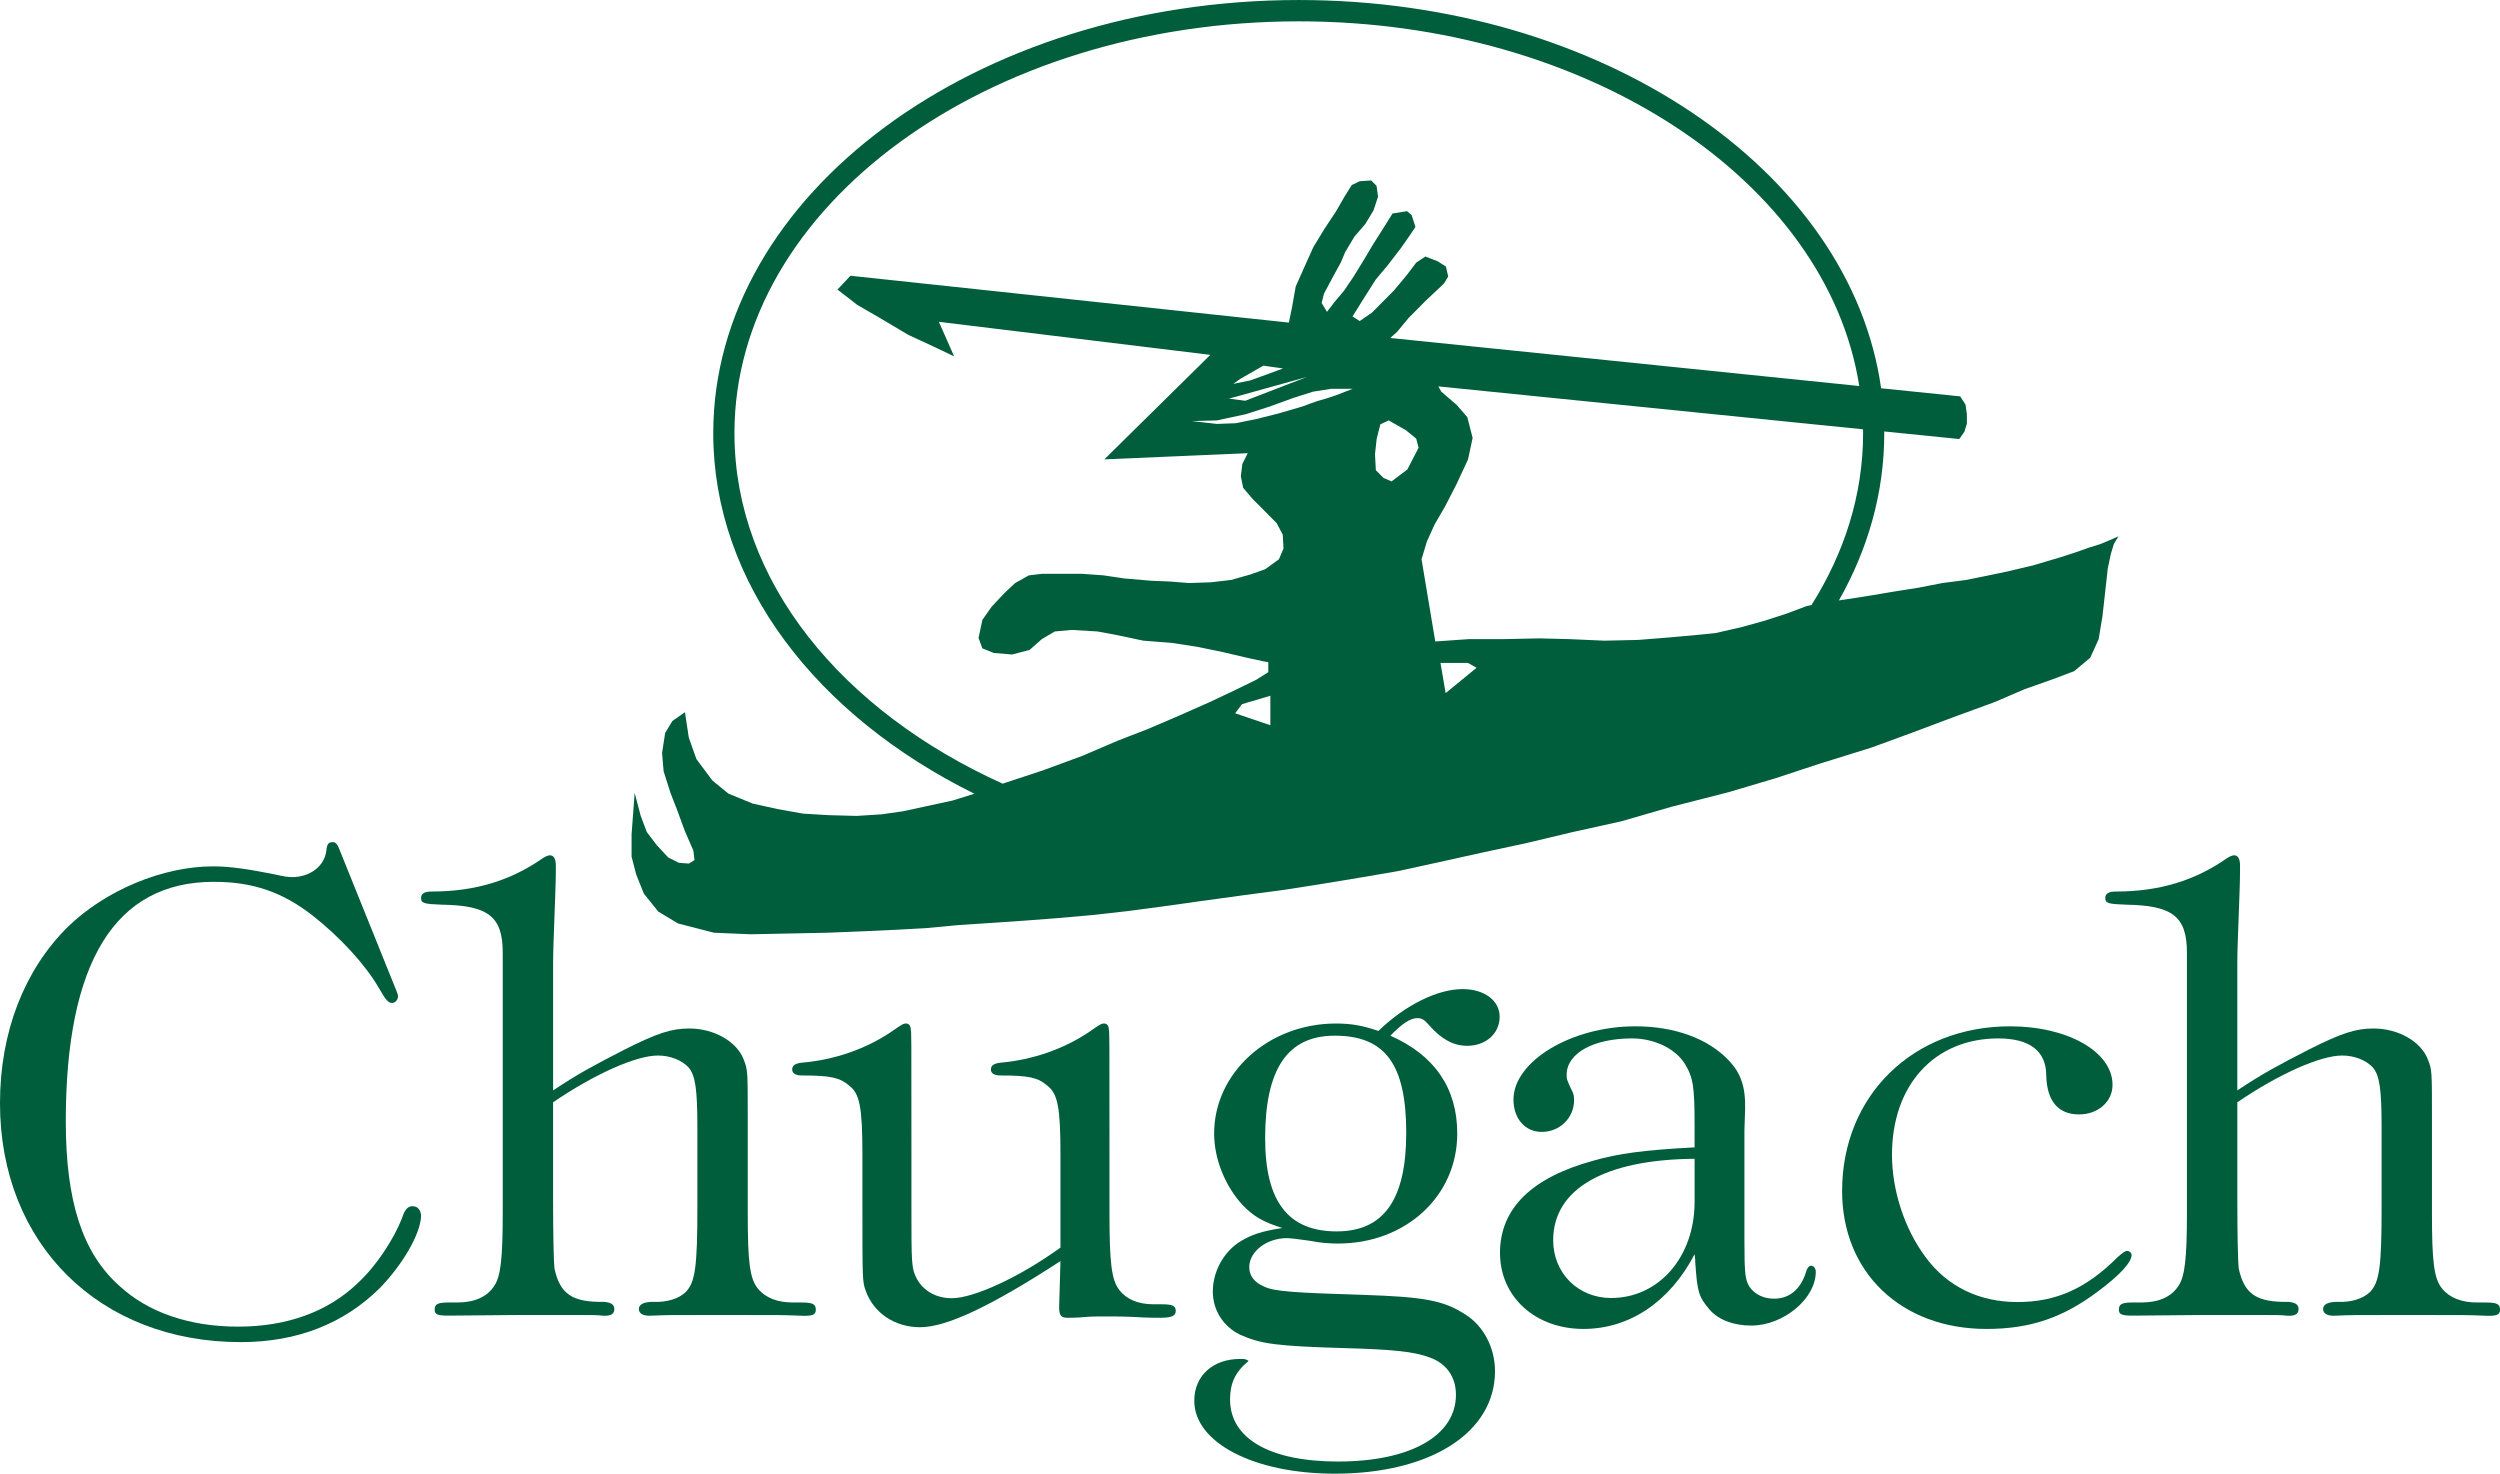 <svg height="112" viewBox="0 0 190 112" width="190" xmlns="http://www.w3.org/2000/svg"><g fill="#005e3c" fill-rule="evenodd" transform=""><path d="m55.817 32.927c0-17.262 19.24-31.305 42.889-31.305 21.986 0 40.151 12.14 42.599 27.716l-35.644-3.651.52-.466.87-1.053 1.273-1.283 1.421-1.343.318-.526-.174-.759-.638-.408-.928-.352-.694.467-.753.993-.927 1.109-.812.819-.869.875-.928.64-.549-.349.985-1.576.781-1.227.927-1.11.986-1.284.695-.994.408-.613-.291-.904-.348-.292-1.101.175-.695 1.109-.812 1.285-.694 1.167-.755 1.227-.751 1.109-.696.818-.579.759-.406-.671.174-.701.636-1.197.64-1.167.346-.817.697-1.168.812-.936.636-1.05.348-1.052-.117-.817-.405-.408-.87.057-.608.291-.55.877-.638 1.111-.926 1.402-.813 1.343-.578 1.285-.755 1.693-.29 1.635-.23 1.108-33.319-3.561-.987 1.051 1.507 1.167 1.623.936 2.259 1.341 2.144.994 1.333.641-1.158-2.628 20.63 2.511-8.055 7.942 10.894-.468-.407.819-.114.934.174.874.695.819.985.992.868.877.464.876.058 1.051-.346.816-1.045.759-1.159.409-1.449.408-1.506.176-1.679.058-1.449-.117-1.449-.059-2.027-.175-1.566-.233-1.623-.117h-3.07l-.986.117-1.042.584-.812.759-.986 1.052-.694.992-.29 1.372.29.789.868.349 1.393.118 1.332-.351.927-.819.985-.582 1.276-.117 1.968.117 1.567.293 1.911.406 2.202.176 1.914.293 1.97.408 1.737.409 1.332.291.349.059v.759l-.926.583-1.683.818-1.854.877-2.375 1.051-2.317.993-2.261.875-2.725 1.167-3.012 1.108-2.84.936-.192.068c-12.223-5.522-20.387-15.395-20.387-26.637zm53.659 17.455h2.09l.652.372-2.349 1.92zm-4.976-15.871.129-1.173.277-1.089.637-.298.655.373.652.373.783.641.18.691-.856 1.652-1.197.904-.608-.259-.587-.587zm-9.793-3.039 1.827-.589 1.763-.641 1.502-.478 1.37-.214h1.631l-1.239.481s-.913.319-1.174.372c-.262.054-1.37.48-1.37.48l-1.83.534-1.697.427-1.568.32-1.435.054-1.894-.214 1.894-.053zm-.979-2.296.522-.373 1.761-1.013 1.502.212-1.306.481-1.174.427zm5.613-.533-4.7 1.814-1.241-.159zm-5.47 25.567.523-.694 2.153-.639v2.241zm47.724-21.283c0 4.659-1.413 9.081-3.924 13.059l-.373.078-1.564.586-1.622.524-1.679.468-2.03.467-1.737.177-1.972.173-2.2.175-2.55.058-2.665-.118-2.261-.057-2.781.057h-2.608l-2.549.177-1.043-6.249.405-1.342.58-1.285.812-1.4.869-1.693.869-1.869.348-1.635-.405-1.576-.812-.934-1.158-.993-.232-.409 32.274 3.261c.002.101.011.2.011.301zm18.766 8.116-.694.292-.929.293-.985.349-1.273.41-1.971.583-1.971.467-1.68.351-1.447.291-1.799.234-1.795.351-1.854.292-1.738.293-1.854.291-.615.091c2.219-3.911 3.448-8.203 3.448-12.704 0-.046-.005-.092-.005-.137l5.704.576.391-.555.189-.613v-.716l-.103-.73-.405-.628-6.011-.615c-2.319-16.556-21.282-29.508-44.259-29.508-24.536 0-44.498 14.771-44.498 32.927 0 11.413 7.89 21.484 19.843 27.394l-1.654.518-3.767.816-1.651.235-1.883.118-2.146-.059-1.912-.115-1.968-.352-1.855-.409-1.854-.759-1.216-.993-1.218-1.635-.579-1.634-.291-1.928-.956.672-.549.907-.234 1.518.118 1.4.52 1.635.522 1.344.579 1.577.639 1.46.085.73-.433.263-.754-.059-.812-.408-.868-.935-.754-.991-.463-1.226-.462-1.753-.117 1.578-.117 1.576v1.693l.348 1.343.581 1.46 1.1 1.372 1.507.903 2.723.702 2.781.118 3.013-.06 2.84-.058 2.898-.117 2.491-.117 2.087-.115 2.491-.234 2.665-.174 2.551-.176 2.259-.175 2.667-.233 2.608-.293 2.665-.351 2.898-.407 3.419-.47 3.07-.408 2.956-.466 2.84-.468 2.723-.467 2.956-.642 3.418-.757 3.536-.762 3.419-.816 3.709-.819 3.825-1.108 4.344-1.111 3.537-1.05 3.361-1.108 3.94-1.226 3.187-1.168 2.956-1.111 3.189-1.167 2.317-.994 2.145-.758 1.622-.613 1.216-1.021.639-1.403.29-1.749.229-2.046.174-1.576.233-1.109.232-.759.348-.583z"/><path d="m30.15 75.354c.05.154.1.256.1.358 0 .256-.2.512-.45.512-.3 0-.5-.256-1-1.125-1-1.739-2.9-3.836-5.05-5.524-2.3-1.79-4.55-2.557-7.5-2.557-7.5 0-11.25 6.086-11.25 18.207 0 6.035 1.25 9.973 4.05 12.479 2.2 2.046 5.35 3.12 9.05 3.12 3.7 0 6.8-1.125 9.05-3.273 1.45-1.33 2.75-3.325 3.4-4.961.2-.665.45-.92.8-.92.4 0 .65.307.65.767-.05 1.381-1.45 3.734-3.15 5.473-2.75 2.711-6.3 4.091-10.55 4.091-10.75 0-18.3-7.466-18.3-18.156 0-5.421 1.85-10.127 5.15-13.399 2.9-2.813 7.25-4.603 11.05-4.603 1.25 0 2.65.204 4.7.614.65.153 1.0.204 1.3.204 1.35 0 2.45-.818 2.6-1.994.05-.512.15-.665.5-.665.2 0 .35.153.5.563z"/><path d="m34.069 99.988c-.827 0-1.034-.1-1.034-.45 0-.451.259-.551 1.138-.551h.621c1.293 0 2.275-.45 2.793-1.301.466-.7.621-2.102.621-5.505v-19.772c0-2.753-1.087-3.604-4.655-3.654-1.293-.05-1.552-.1-1.552-.5 0-.35.259-.5.828-.5 3.311 0 6-.851 8.379-2.503.207-.15.466-.251.569-.251.31 0 .466.251.466.801v.401c0 1.402-.207 5.506-.207 6.957v9.71c1.965-1.301 3-1.852 5.431-3.103 2.483-1.251 3.569-1.602 4.913-1.602 1.914 0 3.621 1.001 4.138 2.353.31.801.31.801.31 4.505v7.158c0 3.754.155 5.005.776 5.756.569.701 1.5 1.051 2.638 1.051h.621c.879 0 1.138.1 1.138.551 0 .4-.259.5-1.241.45-1.293-.05-1.293-.05-5.173-.05h-1.345c-3.465 0-3.465 0-4.707.05-.62.05-.983-.15-.983-.5s.362-.55 1.086-.55c1.086.05 1.965-.25 2.483-.751.724-.751.879-1.952.879-6.457v-6.056c0-2.904-.155-3.954-.672-4.555-.517-.55-1.397-.901-2.328-.901-1.656 0-4.81 1.402-7.966 3.554v7.207c0 3.104.052 4.905.103 5.406.414 1.952 1.345 2.602 3.776 2.553.517.05.776.2.776.55 0 .401-.31.55-.931.5-.31-.05-.931-.05-1.914-.05h-4.396z"/><path d="m88.249 99.125c.856 0 1.107.103 1.107.513 0 .359-.302.513-1.158.513-.403 0-1.007 0-1.813-.051-.957-.051-1.712-.051-2.366-.051-.554 0-1.158 0-1.661.051-.503.051-1.007.051-1.208.051-.504 0-.655-.153-.655-.821 0-.103 0-.153.101-3.488-5.286 3.436-8.659 5.027-10.673 5.027-1.913 0-3.524-1.077-4.128-2.77-.252-.718-.252-.718-.252-6.72v-3.59c0-3.642-.201-4.668-1.007-5.284-.705-.615-1.46-.769-3.574-.769-.504 0-.755-.154-.755-.462 0-.308.251-.462.755-.513 2.416-.205 4.833-1.025 6.796-2.359.805-.564.906-.615 1.107-.615.201 0 .352.154.352.461.051.206.051.206.051 9.131v4.206c0 4.566 0 4.77.403 5.591.503.923 1.46 1.488 2.668 1.488 1.661 0 5.135-1.59 8.256-3.847v-7.028c0-3.642-.201-4.668-1.007-5.284-.705-.615-1.41-.769-3.524-.769-.503 0-.755-.154-.755-.462 0-.308.252-.462.755-.513 2.366-.205 4.783-1.025 6.746-2.359.806-.564.906-.615 1.107-.615s.353.154.353.461c.05.206.05.206.05 9.131v4.77c0 3.847.151 5.129.755 5.898.554.718 1.46 1.077 2.568 1.077z"/><path d="m106.874 86.098c0-5.232-1.611-7.386-5.437-7.386-3.575 0-5.286 2.513-5.286 7.796 0 4.821 1.762 7.078 5.437 7.078 3.574 0 5.286-2.411 5.286-7.488zm-12.536 8.206c.805-.462 1.461-.718 3.121-.975-1.46-.461-2.164-.872-2.97-1.693-1.359-1.436-2.215-3.539-2.215-5.488 0-4.617 4.128-8.361 9.263-8.361 1.158 0 2.014.154 3.222.564 2.064-2 4.532-3.18 6.394-3.18 1.662 0 2.82.872 2.82 2.104 0 1.282-1.058 2.206-2.467 2.206-1.057 0-1.963-.513-2.87-1.539-.352-.411-.553-.564-.906-.564-.554 0-1.158.41-2.064 1.334 3.373 1.487 5.085 4 5.085 7.437 0 4.77-3.927 8.361-9.063 8.361-.655 0-1.359-.052-2.114-.206-.755-.102-1.46-.205-1.762-.205-1.56 0-2.869 1.026-2.869 2.206 0 .666.403 1.179 1.158 1.487.755.359 2.316.462 7.451.616 4.632.154 6.142.41 7.803 1.487 1.41.872 2.265 2.565 2.265 4.309 0 4.668-4.883 7.796-12.183 7.796-6.142 0-10.673-2.36-10.673-5.539 0-1.898 1.409-3.18 3.474-3.18.352 0 .453 0 .654.153-1.007.821-1.409 1.693-1.409 2.924 0 2.975 3.02 4.719 8.206 4.719 5.487 0 8.962-1.949 8.962-5.078 0-1.334-.705-2.36-1.964-2.821-1.208-.461-2.819-.615-6.394-.718-5.286-.154-6.444-.308-8.055-1.026-1.259-.615-2.064-1.846-2.064-3.282 0-1.539.856-3.078 2.165-3.847z"/><path d="m128.789 88.069c-6.858.051-10.747 2.3-10.747 6.184 0 2.504 1.894 4.395 4.401 4.395 3.634 0 6.346-3.118 6.346-7.309zm3.787 6.031c0 2.76.051 3.169.41 3.731.409.563 1.074.869 1.841.869 1.177 0 1.996-.716 2.405-1.943.102-.408.256-.562.41-.562.204 0 .358.205.358.46 0 2.045-2.456 4.089-4.913 4.089-1.382 0-2.508-.46-3.173-1.227-.818-.971-.921-1.329-1.074-3.578 0-.102 0-.307-.051-.614-1.893 3.629-4.964 5.674-8.444 5.674-3.684 0-6.345-2.453-6.345-5.776 0-3.373 2.405-5.724 7.061-7.001 1.945-.562 3.889-.818 7.728-1.022v-1.636c0-3.015-.102-3.68-.768-4.753-.716-1.124-2.303-1.891-3.991-1.891-2.917 0-4.964 1.124-4.964 2.76 0 .358 0 .358.409 1.226.103.154.154.409.154.716 0 1.329-1.075 2.403-2.456 2.403-1.279 0-2.149-1.023-2.149-2.454 0-2.914 4.4-5.571 9.263-5.571 2.967 0 5.526.92 7.113 2.607.87.92 1.279 1.943 1.228 3.731l-.051 1.584z"/><path d="m153.319 98.956c2.943 0 5.238-1.023 7.633-3.425.349-.307.549-.459.698-.459.2 0 .35.153.35.306 0 .562-.898 1.534-2.544 2.76-2.644 1.993-5.138 2.862-8.481 2.862-6.485 0-10.975-4.293-10.975-10.478 0-7.258 5.387-12.522 12.771-12.522 4.39 0 7.782 1.942 7.782 4.447 0 1.278-1.098 2.249-2.544 2.249-1.597 0-2.445-1.022-2.495-2.965 0-1.84-1.247-2.811-3.642-2.811-4.839 0-8.081 3.527-8.081 8.842 0 2.709.948 5.622 2.544 7.768 1.647 2.249 4.091 3.425 6.984 3.425"/><path d="m162.069 99.988c-.827 0-1.035-.1-1.035-.45 0-.451.259-.551 1.138-.551h.621c1.293 0 2.276-.45 2.793-1.301.465-.7.621-2.102.621-5.505v-19.772c0-2.753-1.086-3.604-4.655-3.654-1.293-.05-1.551-.1-1.551-.5 0-.35.259-.5.828-.5 3.31 0 6-.851 8.379-2.503.207-.15.466-.251.569-.251.31 0 .465.251.465.801v.401c0 1.402-.207 5.506-.207 6.957v9.71c1.965-1.301 2.999-1.852 5.431-3.103 2.483-1.251 3.569-1.602 4.914-1.602 1.914 0 3.621 1.001 4.138 2.353.31.801.31.801.31 4.505v7.158c0 3.754.155 5.005.776 5.756.569.701 1.5 1.051 2.638 1.051h.621c.88 0 1.138.1 1.138.551 0 .4-.258.5-1.241.45-1.294-.05-1.294-.05-5.173-.05h-1.344c-3.466 0-3.466 0-4.707.05-.621.05-.983-.15-.983-.5s.362-.55 1.086-.55c1.086.05 1.965-.25 2.483-.751.724-.751.879-1.952.879-6.457v-6.056c0-2.904-.155-3.954-.672-4.555-.517-.55-1.396-.901-2.328-.901-1.655 0-4.811 1.402-7.965 3.554v7.207c0 3.104.052 4.905.103 5.406.414 1.952 1.345 2.602 3.776 2.553.517.05.776.2.776.55 0 .401-.31.55-.931.5-.31-.05-.931-.05-1.914-.05h-4.396z"/></g></svg>